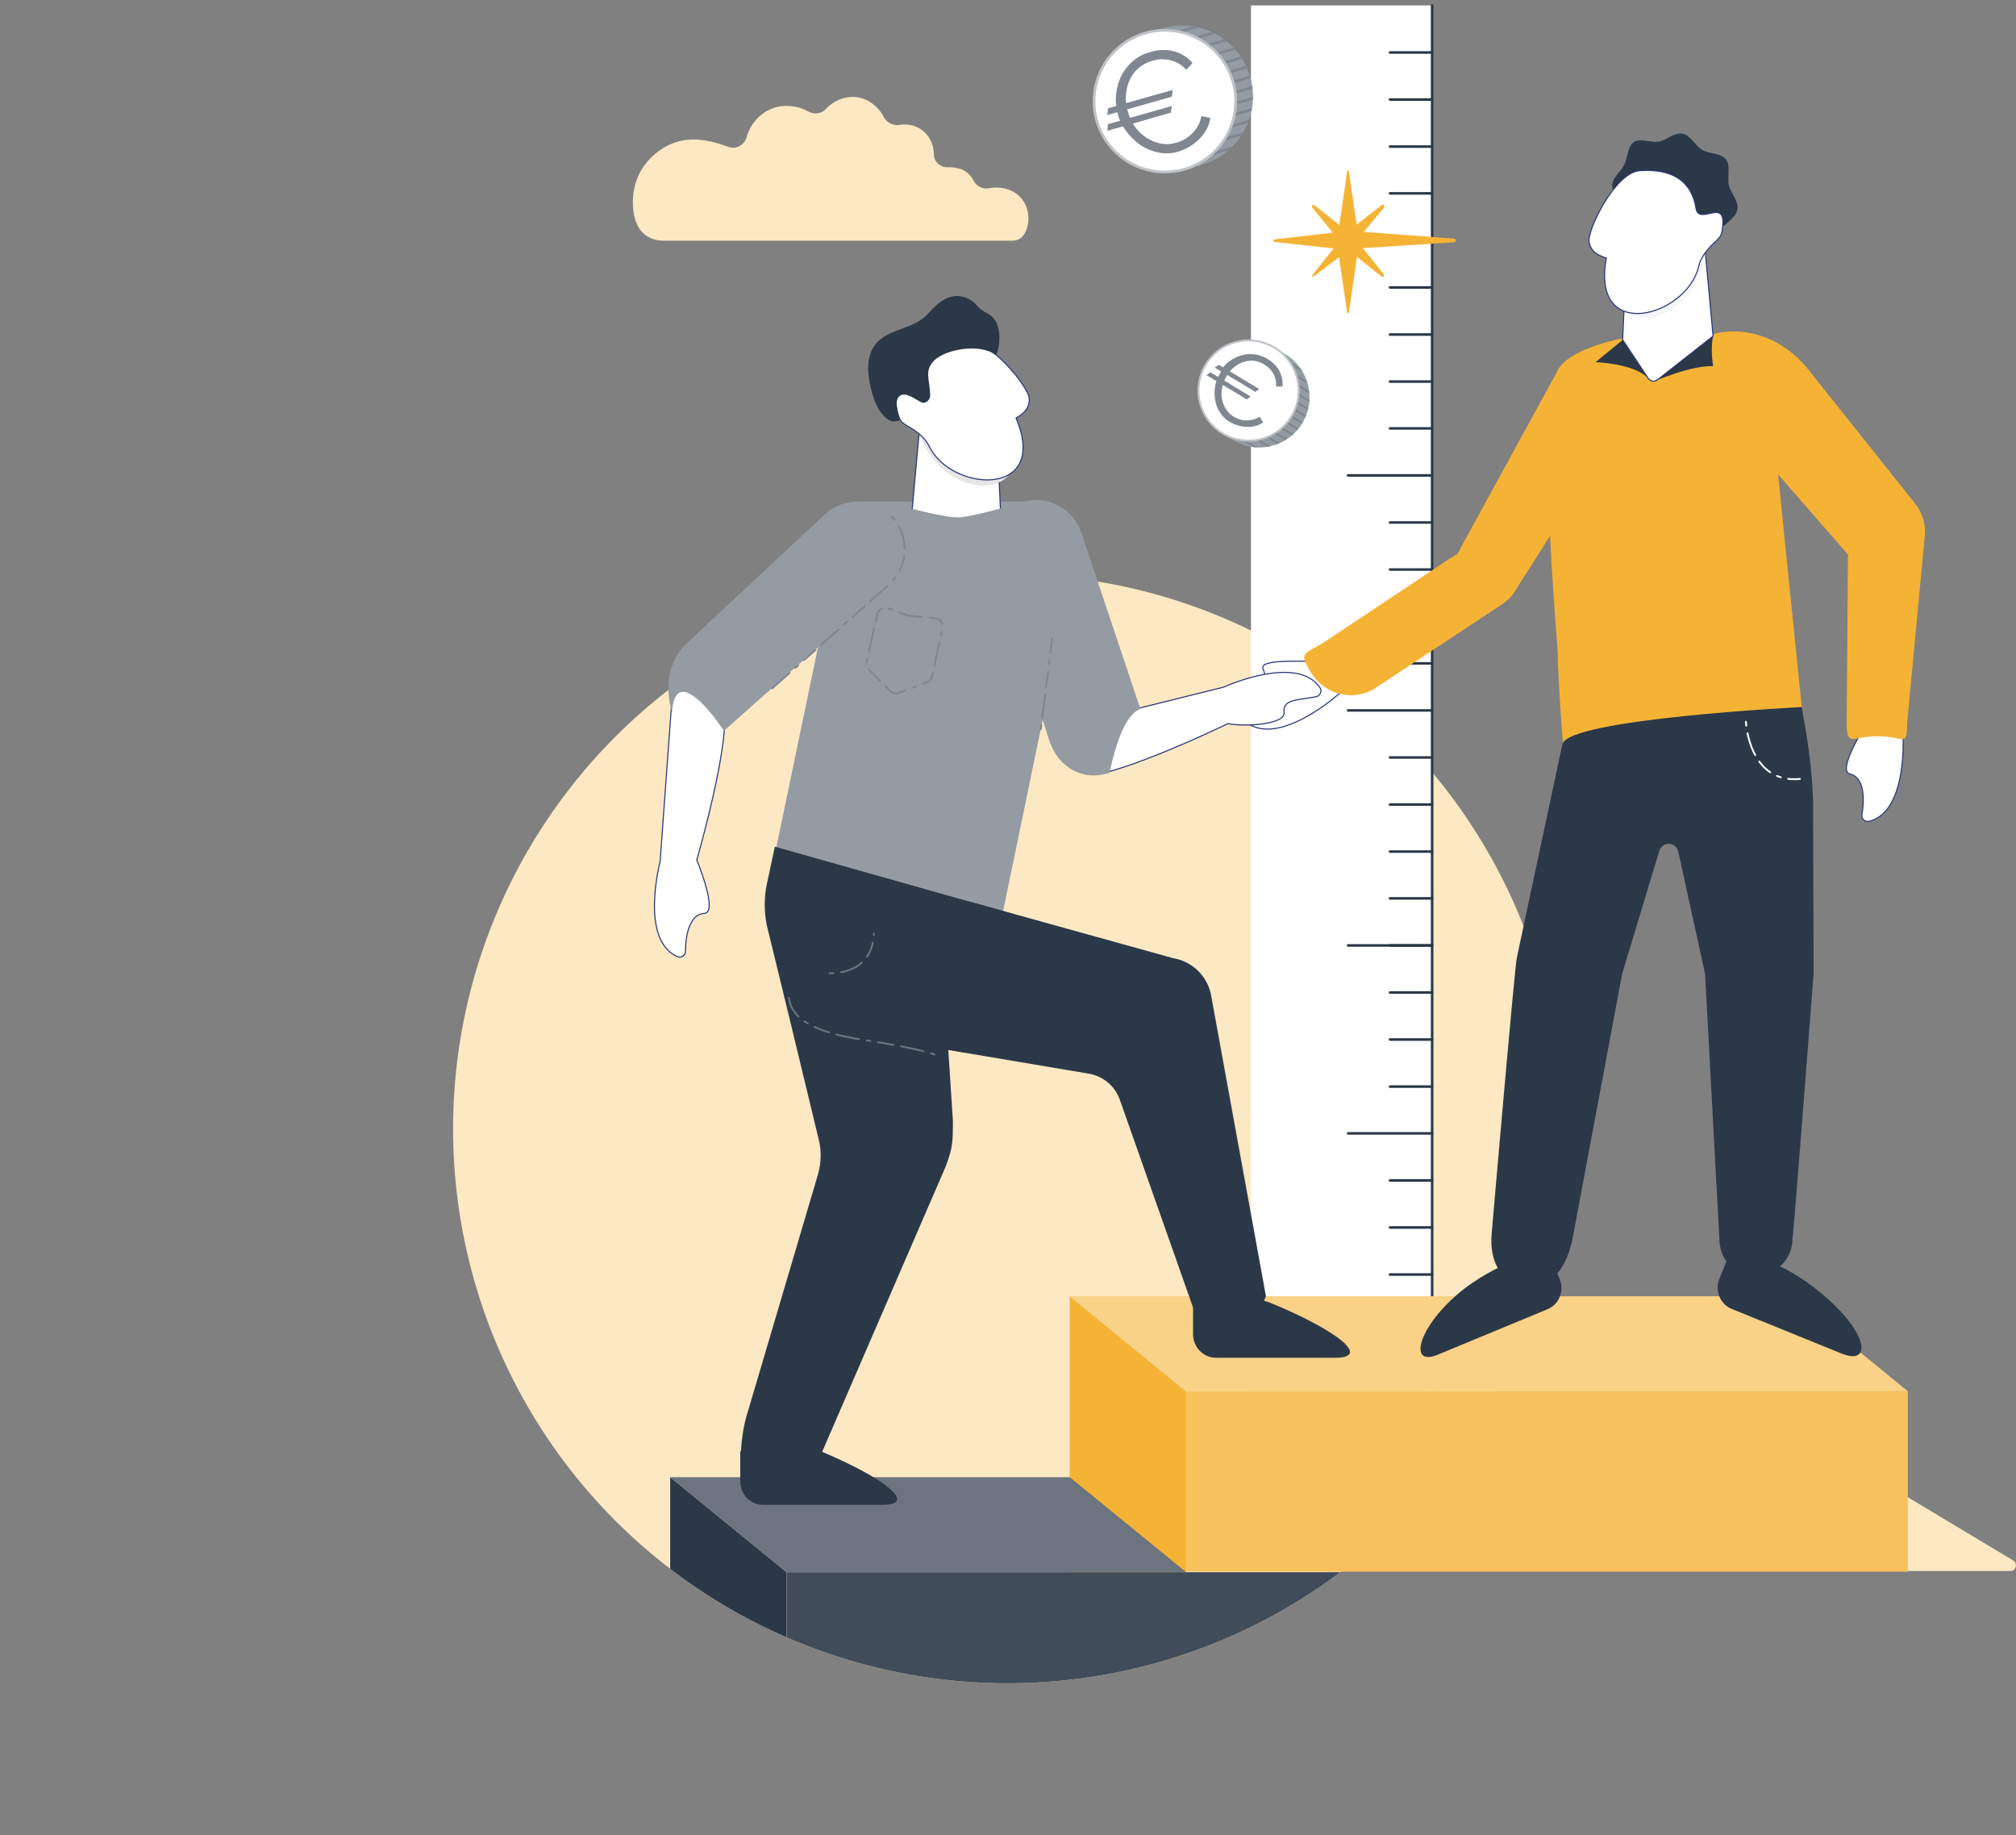 <?xml version="1.0" encoding="utf-8"?>
<!-- Generator: Adobe Illustrator 26.3.1, SVG Export Plug-In . SVG Version: 6.00 Build 0)  -->
<svg version="1.1" id="Layer_1" xmlns="http://www.w3.org/2000/svg" xmlns:xlink="http://www.w3.org/1999/xlink" x="0px" y="0px"
	 viewBox="0 0 780 709.8" style="enable-background:new 0 0 780 709.8;" xml:space="preserve">
<rect x="0" y="0" width="780" height="709.8" fill="#808080" stroke="none"/>
<style type="text/css">
	.st0{fill:#FCE8C3;}
	.st1{fill:#FFFFFF;}
	.st2{fill:#FFFFFF;stroke:#2B3848;stroke-width:0.992;stroke-linecap:round;stroke-linejoin:round;stroke-miterlimit:10;}
	.st3{fill:none;}
	.st4{clip-path:url(#SVGID_00000055671819721027219870000000511163521634613925_);fill:#F5B336;}
	.st5{clip-path:url(#SVGID_00000055671819721027219870000000511163521634613925_);}
	.st6{fill:#2B3848;}
	.st7{fill:#404C5A;}
	.st8{fill:#6B747F;}
	.st9{fill:#FFFFFF;stroke:#2B3978;stroke-width:0.421;stroke-miterlimit:10;}
	.st10{fill:#5269CC;}
	.st11{fill:#F7C25E;}
	.st12{fill:#F9D187;}
	.st13{fill:#F5B336;}
	.st14{fill:none;stroke:#231F20;stroke-width:0.856;stroke-miterlimit:10;}
	.st15{fill:#F5F6F8;}
	
		.st16{fill:none;stroke:#F5B336;stroke-width:0.709;stroke-linecap:round;stroke-linejoin:round;stroke-miterlimit:10;stroke-dasharray:1.493,2.985,8.956,2.985,5.971,2.985;}
	.st17{opacity:0.22;fill:#F5B336;}
	.st18{fill:#959BA3;}
	
		.st19{fill:none;stroke:#808791;stroke-width:0.709;stroke-linecap:round;stroke-linejoin:round;stroke-miterlimit:10;stroke-dasharray:1.493,2.985,8.956,2.985,5.971,2.985;}
	.st20{fill:#E6E6E6;}
	
		.st21{fill:none;stroke:#5269CC;stroke-width:0.856;stroke-linecap:round;stroke-linejoin:round;stroke-miterlimit:10;stroke-dasharray:1.493,2.985,8.956,2.985,5.971,2.985;}
	
		.st22{fill:none;stroke:#6B747F;stroke-width:0.709;stroke-linecap:round;stroke-linejoin:round;stroke-miterlimit:10;stroke-dasharray:1.493,2.985,8.956,2.985,5.971,2.985;}
	
		.st23{fill:none;stroke:#FFFFFF;stroke-width:0.709;stroke-linecap:round;stroke-linejoin:round;stroke-miterlimit:10;stroke-dasharray:1.493,2.985,8.956,2.985,5.971,2.985;}
	.st24{fill:#9AECA4;}
	.st25{clip-path:url(#SVGID_00000170268650436295792550000001675713360534296486_);}
	.st26{fill:none;stroke:#808791;stroke-width:1.045;stroke-miterlimit:10;}
	.st27{fill:#FFFFFF;stroke:#BFC3C8;stroke-width:1.045;stroke-miterlimit:10;}
	.st28{fill:#808791;}
	.st29{clip-path:url(#SVGID_00000019656865383653238300000008327623496334812827_);}
	.st30{fill:none;stroke:#808791;stroke-width:0.742;stroke-miterlimit:10;}
	.st31{fill:#FFFFFF;stroke:#BFC3C8;stroke-width:0.742;stroke-miterlimit:10;}
</style>
<g>
	<circle class="st0" cx="389.8" cy="436.6" r="214.5"/>
	<rect x="484" y="2.1" class="st1" width="70.1" height="591.3"/>
	<g>
		<line class="st2" x1="554.1" y1="20.3" x2="537.8" y2="20.3"/>
		<line class="st2" x1="554.1" y1="38.5" x2="537.8" y2="38.5"/>
		<line class="st2" x1="554.1" y1="56.7" x2="537.8" y2="56.7"/>
		<line class="st2" x1="554.1" y1="74.8" x2="537.8" y2="74.8"/>
		<line class="st2" x1="554.1" y1="111.2" x2="537.8" y2="111.2"/>
		<line class="st2" x1="554.1" y1="129.4" x2="537.8" y2="129.4"/>
		<line class="st2" x1="554.1" y1="147.6" x2="537.8" y2="147.6"/>
		<line class="st2" x1="554.1" y1="165.7" x2="537.8" y2="165.7"/>
		<line class="st2" x1="554.1" y1="183.9" x2="521.6" y2="183.9"/>
		<line class="st3" x1="554.1" y1="93" x2="521.6" y2="93"/>
	</g>
	<g>
		<line class="st2" x1="554.1" y1="202.1" x2="537.8" y2="202.1"/>
		<line class="st2" x1="554.1" y1="220.3" x2="537.8" y2="220.3"/>
		<line class="st2" x1="554.1" y1="238.5" x2="537.8" y2="238.5"/>
		<line class="st2" x1="554.1" y1="256.6" x2="537.8" y2="256.6"/>
		<line class="st2" x1="554.1" y1="293" x2="537.8" y2="293"/>
		<line class="st2" x1="554.1" y1="311.2" x2="537.8" y2="311.2"/>
		<line class="st2" x1="554.1" y1="329.4" x2="537.8" y2="329.4"/>
		<line class="st2" x1="554.1" y1="347.5" x2="537.8" y2="347.5"/>
		<line class="st2" x1="554.1" y1="365.7" x2="521.6" y2="365.7"/>
		<line class="st2" x1="554.1" y1="274.8" x2="521.6" y2="274.8"/>
	</g>
	<g>
		<line class="st2" x1="554.1" y1="365.7" x2="537.8" y2="365.7"/>
		<line class="st2" x1="554.1" y1="383.9" x2="537.8" y2="383.9"/>
		<line class="st2" x1="554.1" y1="402.1" x2="537.8" y2="402.1"/>
		<line class="st2" x1="554.1" y1="420.3" x2="537.8" y2="420.3"/>
		<line class="st2" x1="554.1" y1="456.6" x2="537.8" y2="456.6"/>
		<line class="st2" x1="554.1" y1="474.8" x2="537.8" y2="474.8"/>
		<line class="st2" x1="554.1" y1="493" x2="537.8" y2="493"/>
		<line class="st2" x1="554.1" y1="511.2" x2="537.8" y2="511.2"/>
		<line class="st2" x1="554.1" y1="529.3" x2="521.6" y2="529.3"/>
		<line class="st2" x1="554.1" y1="438.4" x2="521.6" y2="438.4"/>
	</g>
	<line class="st2" x1="554.1" y1="2.1" x2="554.1" y2="593.5"/>
	<g>
		<defs>
			<circle id="SVGID_1_" cx="389.8" cy="436.6" r="214.5"/>
		</defs>
		<clipPath id="SVGID_00000049918936872694460190000007455758658630770079_">
			<use xlink:href="#SVGID_1_"  style="overflow:visible;"/>
		</clipPath>
		<polyline style="clip-path:url(#SVGID_00000049918936872694460190000007455758658630770079_);fill:#F5B336;" points="413.9,501.4 
			413.9,614.3 458.9,651.1 458.9,538.2 413.9,501.4 		"/>
		<g style="clip-path:url(#SVGID_00000049918936872694460190000007455758658630770079_);">
			<polyline class="st6" points="259.3,571.4 259.3,616.2 304.3,653 304.3,608.1 259.3,571.4 			"/>
			
				<rect x="304.3" y="608.1" transform="matrix(-1 -2.343338e-11 2.343338e-11 -1 835.331 1261.156)" class="st7" width="226.7" height="44.9"/>
			<polygon class="st8" points="413.9,571.4 458.9,608.1 304.3,608.1 259.3,571.4 			"/>
		</g>
	</g>
	<g>
		<g>
			<path class="st0" d="M244.9,79.7c-0.8-14.6,9.9-23.3,18.4-25.2c6.2-1.4,12.5,0.1,18.5,2.3c2.9,1.1,6.1-0.6,7-3.6
				c1.3-4.7,4.6-8.8,9-10.8c4.7-2.2,10.5-1.8,15.1,0.8c2.2,1.2,4.9,0.8,6.6-1c3-3.3,7.7-5.2,12.1-4.6c4.4,0.6,8.3,3.7,10.3,7.6
				c1.1,2.2,3.6,3.5,6.1,3.1c3.5-0.6,7.2,0.4,9.8,2.9c2.3,2.2,3.5,5.3,3.5,8.5c0,2.8,2.4,5,5.2,5c1.9-0.1,3.8,0.2,5.5,0.8
				c2,0.8,3.8,2.5,4.7,4.4c1.1,2.2,3.6,3.4,6,2.9c4.1-0.8,8.7,0.2,11.7,3.1c3.8,3.6,4.6,10,2,14.5c-0.9,1.7-2.7,2.7-4.6,2.7H256.9
				c-0.2,0-0.3,0-0.5,0C255,93,245.6,93.1,244.9,79.7z"/>
		</g>
	</g>
	<g>
		<path class="st9" d="M512,255.6c-6.5,0.6-25.2-1.1-23.3,3.2c2.1,4.8,0.3,13.2-6.2,16.7c-1.4,0.8-1.6,2.8-0.4,3.8
			c12.5,10,35.7-10.7,35.7-10.7l60.2-36.2c0,0-12.7-17.2-26.4-8.7C535.6,233.6,512,255.6,512,255.6z"/>
		<path class="st9" d="M722.3,279.6c-3.4,5.5-11.1,18.8-6.5,19.8c5.1,1.2,5.8,8.5,4.6,15.7c-0.3,1.6,1.2,3,2.8,2.6
			c15.5-4,13-35,13-35l7.3-69.8c0,0-21.4-0.2-22.8,15.8C719,247.5,722.3,279.6,722.3,279.6z"/>
		<path class="st10" d="M663.9,173l-7-1l2.6-3.3c0.1-0.1,0.1-0.2,0-0.3c0,0-0.1,0-0.1,0c0,0-0.1,0-0.1,0.1l-3.3,2.7l-0.9-7.7
			c0-0.1-0.1-0.2-0.2-0.1c-0.1,0-0.1,0.1-0.1,0.1l-0.9,7.8l-3.5-2.8c0,0-0.1,0-0.1,0c-0.1,0-0.1,0.1-0.1,0.1c0,0,0,0.1,0,0.1
			l2.5,3.3l-7.3,1.1c-0.1,0-0.1,0.1-0.1,0.1c0,0.1,0,0.1,0.1,0.1l7.3,1l-2.6,3.3c-0.1,0.1-0.1,0.2,0,0.3c0,0,0.1,0,0.1,0
			c0,0,0.1,0,0.1,0l3.4-2.7l0.8,12c0,0.1,0.1,0.2,0.2,0.2s0.2-0.1,0.2-0.2l0.9-11.9l3.2,2.7c0,0,0.1,0.1,0.2,0.1
			c0.1,0,0.2-0.1,0.2-0.2c0-0.1,0-0.1,0-0.1l-2.6-3.3l7-1c0.1,0,0.1-0.1,0.1-0.1S664,173,663.9,173z"/>
		<g>
			<path class="st0" d="M679.7,607.7c-9.4,0-15.8-1.5-14.2-3.3l30.1-35.6h25.3l58,34.8c1.9,1.1,1.1,4.1-1.1,4.1H679.7z"/>
		</g>
		
			<rect x="458.9" y="538.2" transform="matrix(-1 -5.454227e-11 5.454227e-11 -1 1197.057 1146.132)" class="st11" width="279.3" height="69.7"/>
		<polygon class="st12" points="693.2,501.4 738.2,538.2 458.9,538.2 413.9,501.4 		"/>
		<line class="st3" x1="363.6" y1="408.3" x2="363.6" y2="408.3"/>
		<g>
			<path class="st13" d="M625.8,141.6L625.8,141.6c-6.8-7-15.6-6.3-22.5,0.6l-39.5,72.2c-0.7,0.3-1.5,0.7-2.2,1.2L512.9,248
				c-8.4,5.5-10.8,3.8-5.5,12.4c5.4,8.6,16.7,11.1,25,5.6l48.8-32.3c1.6-1.1,3.1-2.4,4.2-3.9l42.3-66.4
				C634.7,156.4,632.6,148.6,625.8,141.6z"/>
			<path class="st13" d="M687.2,176.1c-1.9-20.3,18.4-23.8,14.5-30.5c-16.1-22.6-38.3-17.1-39-16.1l-21.1,16.3
				c-1.1,0.9-2.7,0.7-3.6-0.4l-9.9-14.6c0,0-19.6,3.6-24.7,11.4c-9.5,10.8-1,103.5-0.7,110.2c0,9.9,2.5,44.3,3.1,45.4
				c19.5,32.7,91.4-5.7,91.3-24.4C693.4,237.3,688.5,189.2,687.2,176.1z"/>
			<path class="st14" d="M657.9,91.2"/>
			<path class="st6" d="M627.8,131.5l-10.5,8.6c0,0,15.5,0.5,20.5,6.4L627.8,131.5z"/>
			<path class="st6" d="M662.8,130c0,0-26.8,12.5-21.5,16.9c10-3.8,16-5.3,21.5-5.3C661.7,134.5,662.8,130,662.8,130z"/>
			<g>
				<path class="st6" d="M672.2,81.1c-0.7,3.4-4.9,5.3-6.7,8c-1.8,2.8-5.8,2.1-8.5,4c-2.7,1.9-3.2,5.6-6.5,6.3
					c-3.2,0.6-6.5,4-9.8,3.3c-3.4-0.7-4.6-4.9-6.6-6.6c-2.2-2-6.3-2.7-7.3-5.7c-0.9-2.6,1.7-6.4,1.3-9.6c-0.4-2.8-3.9-5.4-4.3-8.5
					c-0.4-3.3,3.3-5.8,4.6-8.5c1.4-2.7,1.2-7.2,3.8-8.9c2.5-1.6,6.5,0.4,9.6-0.1c2.9-0.5,6-3.7,9.1-3.1c3.2,0.6,5.1,4.8,7.7,6.3
					c2.8,1.6,7.4,1.2,9.2,3.7c1.9,2.5,0.4,6.8,1.1,10C669.6,74.6,672.8,77.8,672.2,81.1z"/>
				<path class="st9" d="M659,89.1l3.8,40.9l-21.5,16.9c-1.1,0.8-2.6,0.7-3.5-0.4l-10-15.1l1.5-32.6L659,89.1z"/>
				<g>
					<path class="st15" d="M659.8,97.4c-3.3,29.9-41.7,36.8-35.5,3.6c-0.1,0-0.3-0.1-0.4-0.1C636.6,99.8,660.1,95.9,659.8,97.4z"/>
				</g>
				<path class="st9" d="M657.2,103.2c-4.7,19.3-41.8,29.8-35.7-3.4c-2.1-0.7-6.1-1.9-6.7-6.4c-0.6-4.5,10.1-26.8,19.7-27.4
					c16.1-1,20.5,7.3,21.7,14.6c1.2,7.2,12.7-5.7,10,9.2c-0.6,3.1-3.8,3.8-7.2,9.1C658.1,100.3,657.5,101.7,657.2,103.2z"/>
			</g>
			<path class="st16" d="M599.5,202.8c1.9-21.3-0.3-39.5,3.3-55.3"/>
			<path class="st16" d="M677.5,131c-1.9,0.5-3.8,1.3-5.6,2.4l0,0c-8.7,5.6-11.2,17.1-5.4,25.5l8.3,12.2"/>
		</g>
		<g>
			<g>
				<path class="st17" d="M693.3,238c0,0-17.2-68.7-17.2-70.9c0-2.2,11.1,9,11.1,9L693.3,238z"/>
			</g>
			<path class="st13" d="M740.9,194.7l-39.7-49.8c-11.4-6-22.9-15.7-30.6-9.6l0,0c-7.7,6.1-8.9,17.4-2.8,25.1l47.2,54.1l-0.5,64.8
				c0,10.1,2.1,5.4,12.2,5.5c10.1,0,11.1,4.7,11.2-5.3l6.9-73.2C744.9,202.3,743.7,198.1,740.9,194.7z"/>
		</g>
		<g>
			<path class="st9" d="M475.1,279.9c6.4,1.3,22.2,0.4,21.7-4.3c-0.6-5.2,5.2-4.7,12.4-6.1c1.6-0.3,2.4-2.2,1.5-3.5
				c-9-13.2-37.3-0.2-37.3-0.2l-67.2,16.7c0,0,6.1,20.4,21.7,16.3C446.1,294,475.1,279.9,475.1,279.9z"/>
			<path class="st18" d="M429.3,298.9L429.3,298.9c-10.9,3.6-19.8-2.6-23.1-11.8l-22.7-69.7c-3.1-9.6,2.2-20,11.8-23.1h0
				c9.6-3.1,20,2.2,23.1,11.8l22.8,68.1C436.4,276.1,432.4,284.2,429.3,298.9z"/>
			<path class="st6" d="M493.1,504.6c24.5,10.3,37.5,20.6,23.4,20.6h-46.1c-4.8,0-8.8-4.1-8.8-9.1v-11.5
				C461.6,504.6,476.4,497.5,493.1,504.6z"/>
			<path class="st18" d="M387.1,357.3l-82.3-3.2c-5.1,0-8.9-4.7-7.9-9.7L327,199.8c0.7-3.4,3.7-5.8,7.1-5.8h68.2
				c9.6,0,16.7,8.8,14.8,18.2L387.1,357.3z"/>
			<line class="st19" x1="402.7" y1="282" x2="407.1" y2="247.1"/>
			<path class="st6" d="M317.9,561.5c24.5,10.3,37.5,20.6,23.4,20.6h-46.1c-4.8,0-8.8-4.1-8.8-9.1l0-11.5
				C286.4,561.5,301.2,554.5,317.9,561.5z"/>
			<g>
				<path class="st9" d="M356.5,157.7l-3.7,40.8c0,0,6.3,2.6,12.7,5c6.7,2.6,14.3,1.6,20.1-2.7l1.6-1.2l-1.5-32.4L356.5,157.7z"/>
				<g>
					<path class="st20" d="M355.8,167.7c9.6,28.4,48,26.6,34.8-4.3c0.1-0.1,0.3-0.2,0.4-0.2C378.6,164.9,355.1,166.3,355.8,167.7z"
						/>
				</g>
				<path class="st9" d="M359.6,172.8c8.7,17.7,46.6,19.8,33.5-11.1c1.9-1.1,5.5-3.2,5.1-7.7c-0.4-4.5-15.4-23.3-24.9-22.3
					c-6.8,0.7-14.3,2-19.8,6.7c-6.1,5.3-8.6,15.6-5.5,23.4c1.2,2.9,4.5,2.9,8.9,7.2C358,170.1,358.9,171.4,359.6,172.8z"/>
				<path class="st6" d="M385.1,137.2c-6.5-4.6-19.4-1.9-23.6,2.2c-4,3.9-1.8,7.4-1.6,13.1c0.1,2.8-2.2,3.6-3.2,3.2
					c-2.3-0.9-6.9-5-9.1-2c-1.6,2.3,0,7,0.8,8.8c-0.8,0.2-2.4,0.7-3.2,0.5c-6.5-2.1-8.9-13.8-9.3-19.5c-0.2-3.9,0.7-8,3.3-10.9
					c5.4-5.8,14.5-5.2,20-11.4c4-4.6,8.3-7.7,13.4-6.4c2.1,0.5,3.9,1.7,5.3,3.3c3.4,3.8,4.8,2.3,7.3,6.1
					C388,128.6,386.1,138,385.1,137.2z"/>
				<path class="st18" d="M346.7,195.1c0,0,19.2,5.6,25,5c5.9-0.6,20-4.7,20-4.7l1.5,6.4l-17.6,10.6l-16.9-5.3L346.7,195.1z"/>
			</g>
			<path class="st6" d="M391.5,353.4l-91.7-25.9l-3,14c-1.2,5.3-1.2,10.8-0.2,16.1l9.1,37.3l0,0l11.1,46c1.1,4.4,0.9,9-0.3,13.3
				l-27.5,93c-2.9,9.4-2.5,21-2.5,21s13.7-10.9,31.5-6.4l47.9-110.6c2.9-7.6,2.7-10,2.8-17.3l-1.8-27.9l6.7,1.2L391.5,353.4z"/>
			<path class="st21" d="M409.2,195.2"/>
			<path class="st9" d="M269.6,332.6c2.4,6.1,7.6,20.4,2.9,20.7c-5.3,0.3-7.2,7.3-7.3,14.7c0,1.6-1.7,2.7-3.2,2
				c-14.6-6.6-6.6-36.7-6.6-36.7l5.1-70c0,0,21.1,3.5,19.7,19.6C278.6,301.7,269.6,332.6,269.6,332.6z"/>
			<path class="st18" d="M260,275.4c0,0-5.5-15.6,5.5-26.4l53.6-50c7.4-6.9,19-6.5,25.9,0.9l0,0c6.9,7.4,6.5,19-0.9,25.9l-64,56.9
				C280.2,282.8,261.5,254.3,260,275.4z"/>
			<path class="st19" d="M345.1,200L345.1,200c6.9,7.4,6.5,19-0.9,25.9l-47.5,42.2"/>
			<path class="st6" d="M489.8,501.4l-21.2-116.3c-1.4-7.7-7.5-13.3-14.8-14.5l-76-21.1c-109.1-28.6-83.8,45.5-41.4,51.5l84.8,14.3
				c5.6,0.9,10.3,4.9,12.1,10.2l28.7,81.4C478.9,498.8,485.9,511.9,489.8,501.4z"/>
			<path class="st22" d="M361.6,407.9c0,0-5.5-2.3-27.2-5.6s-28.3-9.2-29.2-16.4"/>
		</g>
		<g>
			<path class="st6" d="M570,496c-20.1,13.6-26.7,33.4-13.7,28l42.5-17.6c4.5-1.9,6.5-7.1,4.6-11.8l-4.4-10.6
				C599.1,484,585,485.8,570,496z"/>
			<path class="st6" d="M698.7,495.7c23.7,16.8,27,33.1,13.9,27.9L670,506.3c-4.5-1.8-6.6-7.1-4.7-11.8l4.3-10.6
				C669.5,483.9,683.9,485.3,698.7,495.7z"/>
			<path class="st6" d="M701.7,376.4l-0.2-60.4c0-0.1,0-0.2,0-0.3c0.2-16.3-2.2-29.6-4.4-42.2c0,0-90,4.5-92.6,14.3l-17.6,82.5
				c-0.7,1.7-9.8,107.2-9.8,107.2c-0.8,9.8,3.1,18.7,12.9,19.5c0,0,13.6,4.5,18.5-18c0-0.1,0-0.2,0-0.3l19.1-101.9
				c0-0.1,0.1-0.3,0.1-0.4l14.3-47.3c0.5-1.6,1.9-2.7,3.6-2.7l0,0c1.8,0,3.3,1.2,3.7,2.9l10.3,46.9c0,0.2,0.1,0.4,0.1,0.6l5.6,103.7
				c0,0.4,0.1,0.7,0.1,1c2.2,15.6,24.9,15.7,27.9,0.2c0.5-2.4,8.1-101.1,8.4-105.1C701.7,376.5,701.7,376.5,701.7,376.4z"/>
		</g>
		<path class="st19" d="M343.8,235.3l7.1,2.7c0.3,0.1,0.6,0.2,0.9,0.2l10,0.9c2,0.2,3.3,2,2.9,3.9l-4.1,18.6c-0.2,1.1-1,2-2,2.3
			l-10.8,4.1c-1.2,0.5-2.6,0.2-3.5-0.8l-8.1-8.2c-0.8-0.8-1.1-1.9-0.9-3l4.1-18.4C339.8,235.7,341.9,234.6,343.8,235.3z"/>
		<path class="st22" d="M321,376.5c1.8,0,16.5,0.1,17.1-15.3"/>
		<path class="st23" d="M675.5,279.2c0,0.8,1.5,24,20.9,22.1"/>
	</g>
	<g>
		<path class="st24" d="M464.8,63.7l-6.6,1.9c-14.5,4.1-29.7-4.3-33.8-18.8v0c-4.1-14.5,4.3-29.7,18.8-33.8l6.6-1.9
			c14.5-4.1,29.7,4.3,33.8,18.8v0C487.7,44.3,479.3,59.5,464.8,63.7z"/>
		
			<ellipse transform="matrix(0.383 -0.924 0.924 0.383 241.844 440.564)" class="st24" cx="450.7" cy="39.2" rx="27.4" ry="27.4"/>
		<g>
			<defs>
				
					<ellipse id="SVGID_00000119086814459594596370000006047992468069872259_" transform="matrix(0.383 -0.924 0.924 0.383 247.664 445.502)" cx="457.3" cy="37.4" rx="27.4" ry="27.4"/>
			</defs>
			<use xlink:href="#SVGID_00000119086814459594596370000006047992468069872259_"  style="overflow:visible;fill:#959BA3;"/>
			<clipPath id="SVGID_00000005983650625118962340000012955263716902235302_">
				<use xlink:href="#SVGID_00000119086814459594596370000006047992468069872259_"  style="overflow:visible;"/>
			</clipPath>
			<g style="clip-path:url(#SVGID_00000005983650625118962340000012955263716902235302_);">
				<line class="st26" x1="453.6" y1="13" x2="482.5" y2="4.7"/>
				<line class="st26" x1="454.7" y1="16.9" x2="483.6" y2="8.7"/>
				<line class="st26" x1="455.8" y1="20.8" x2="484.7" y2="12.6"/>
				<line class="st26" x1="456.9" y1="24.7" x2="485.9" y2="16.5"/>
				<line class="st26" x1="458.1" y1="28.7" x2="487" y2="20.4"/>
				<line class="st26" x1="459.2" y1="32.6" x2="488.1" y2="24.3"/>
				<line class="st26" x1="460.3" y1="36.5" x2="489.2" y2="28.2"/>
				<line class="st26" x1="461.4" y1="40.4" x2="490.3" y2="32.2"/>
				<line class="st26" x1="462.5" y1="44.3" x2="491.5" y2="36.1"/>
				<line class="st26" x1="463.7" y1="48.3" x2="492.6" y2="40"/>
				<line class="st26" x1="464.8" y1="52.2" x2="493.7" y2="43.9"/>
				<line class="st26" x1="465.9" y1="56.1" x2="494.8" y2="47.8"/>
				<line class="st26" x1="467" y1="60" x2="495.9" y2="51.8"/>
			</g>
		</g>
		
			<ellipse transform="matrix(0.383 -0.924 0.924 0.383 241.844 440.564)" class="st27" cx="450.7" cy="39.2" rx="27.4" ry="27.4"/>
		<g>
			<path class="st28" d="M431.9,41c-0.3-2.1-0.2-4.3,0.2-6.4c0.4-2.2,1.1-4.2,2.2-6.1c1.1-1.9,2.5-3.6,4.3-5.1
				c1.8-1.5,4-2.6,6.5-3.3c3.4-1,6.5-1,9.3-0.2c2.8,0.8,5.2,2.3,7,4.5l-2.4,2.6c-1-1.1-2-1.9-3.1-2.5c-1.1-0.6-2.2-1-3.4-1.3
				c-1.1-0.2-2.3-0.3-3.4-0.3c-1.1,0.1-2.2,0.3-3.2,0.6c-2,0.6-3.6,1.4-5,2.5c-1.4,1.1-2.5,2.5-3.3,3.9c-0.8,1.5-1.4,3.1-1.7,4.8
				c-0.3,1.7-0.4,3.4-0.2,5.2l18-5.1l-0.3,2.6l-17.3,4.9l0.3,0.9c0.2,0.8,0.5,1.6,0.8,2.4l16.2-4.6l-0.4,2.6l-14.7,4.2
				c0.9,1.5,2,2.8,3.2,3.9c1.3,1.1,2.6,2,4.1,2.7c1.5,0.7,3,1.1,4.6,1.3c1.6,0.2,3.2,0,4.9-0.5c1.1-0.3,2.1-0.7,3.2-1.3
				c1-0.6,2-1.3,2.9-2.2c0.9-0.9,1.6-1.9,2.3-3c0.6-1.1,1.1-2.4,1.3-3.8l3.5,0.7c-0.2,1.6-0.7,3.1-1.5,4.5c-0.8,1.4-1.8,2.7-2.9,3.8
				c-1.1,1.1-2.4,2.1-3.8,2.9c-1.4,0.8-2.8,1.4-4.3,1.9c-2.2,0.6-4.3,0.8-6.4,0.5c-2.1-0.3-4.1-0.9-5.9-1.8
				c-1.9-0.9-3.5-2.1-5.1-3.6c-1.5-1.5-2.8-3.1-3.9-4.9l-6.1,1.7l0.3-2.6l4.7-1.3c-0.4-0.8-0.7-1.7-0.9-2.6l-0.2-0.7l-3.9,1.1
				l0.3-2.6L431.9,41z"/>
		</g>
	</g>
	<g>
		<path class="st24" d="M477.2,170.2l-4.2-2.5c-9.1-5.5-12.1-17.5-6.5-26.7l0,0c5.5-9.1,17.5-12.1,26.7-6.5l4.2,2.5
			c9.1,5.5,12.1,17.5,6.5,26.7l0,0C498.4,172.8,486.4,175.7,477.2,170.2z"/>
		
			<ellipse transform="matrix(0.938 -0.346 0.346 0.938 -22.415 176.608)" class="st24" cx="483.2" cy="151" rx="19.4" ry="19.4"/>
		<g>
			<defs>
				
					<ellipse id="SVGID_00000087397833822659587220000000640473717119872691_" transform="matrix(0.938 -0.346 0.346 0.938 -23.034 178.207)" cx="487.3" cy="153.6" rx="19.4" ry="19.4"/>
			</defs>
			<use xlink:href="#SVGID_00000087397833822659587220000000640473717119872691_"  style="overflow:visible;fill:#959BA3;"/>
			<clipPath id="SVGID_00000035493854143517884880000010140058414722113427_">
				<use xlink:href="#SVGID_00000087397833822659587220000000640473717119872691_"  style="overflow:visible;"/>
			</clipPath>
			<g style="clip-path:url(#SVGID_00000035493854143517884880000010140058414722113427_);">
				<line class="st30" x1="498.2" y1="139.9" x2="516.5" y2="151"/>
				<line class="st30" x1="496.7" y1="142.4" x2="514.9" y2="153.4"/>
				<line class="st30" x1="495.2" y1="144.8" x2="513.4" y2="155.9"/>
				<line class="st30" x1="493.7" y1="147.3" x2="511.9" y2="158.4"/>
				<line class="st30" x1="492.2" y1="149.8" x2="510.4" y2="160.9"/>
				<line class="st30" x1="490.7" y1="152.3" x2="508.9" y2="163.3"/>
				<line class="st30" x1="489.2" y1="154.7" x2="507.4" y2="165.8"/>
				<line class="st30" x1="487.7" y1="157.2" x2="505.9" y2="168.3"/>
				<line class="st30" x1="486.2" y1="159.7" x2="504.4" y2="170.7"/>
				<line class="st30" x1="484.7" y1="162.1" x2="502.9" y2="173.2"/>
				<line class="st30" x1="483.2" y1="164.6" x2="501.4" y2="175.7"/>
				<line class="st30" x1="481.7" y1="167.1" x2="499.9" y2="178.2"/>
				<line class="st30" x1="480.2" y1="169.6" x2="498.4" y2="180.6"/>
			</g>
		</g>
		
			<ellipse transform="matrix(0.938 -0.346 0.346 0.938 -22.415 176.608)" class="st31" cx="483.2" cy="151" rx="19.4" ry="19.4"/>
		<g>
			<path class="st28" d="M473.2,142.1c1-1.2,2.1-2.2,3.4-3c1.3-0.8,2.7-1.4,4.3-1.8c1.5-0.4,3.1-0.4,4.7-0.2
				c1.6,0.2,3.2,0.8,4.9,1.8c2.1,1.3,3.7,2.9,4.6,4.8c0.9,1.9,1.3,3.8,1.1,5.8l-2.5,0c0.1-1,0-2-0.2-2.8c-0.2-0.9-0.5-1.7-1-2.4
				c-0.4-0.7-0.9-1.4-1.5-1.9c-0.6-0.6-1.2-1-1.8-1.4c-1.2-0.7-2.5-1.2-3.7-1.4c-1.3-0.2-2.5-0.1-3.6,0.2c-1.2,0.3-2.3,0.8-3.3,1.4
				c-1,0.7-2,1.5-2.8,2.4l11.4,6.9l-1.5,1.1l-10.9-6.6l-0.3,0.6c-0.3,0.5-0.6,1-0.8,1.6l10.2,6.2l-1.5,1.1l-9.3-5.6
				c-0.3,1.2-0.5,2.4-0.5,3.6c0,1.2,0.2,2.3,0.6,3.4c0.4,1.1,0.9,2.1,1.6,3c0.7,0.9,1.5,1.7,2.6,2.3c0.7,0.4,1.4,0.7,2.2,1
				c0.8,0.3,1.7,0.4,2.5,0.4c0.9,0,1.8-0.1,2.7-0.3c0.9-0.2,1.8-0.6,2.6-1.1l1.3,2.2c-0.9,0.7-1.9,1.1-3.1,1.4
				c-1.1,0.3-2.2,0.4-3.4,0.3c-1.1,0-2.3-0.2-3.4-0.6c-1.1-0.3-2.1-0.8-3-1.3c-1.4-0.8-2.5-1.9-3.4-3.1c-0.9-1.2-1.5-2.5-1.9-3.9
				c-0.4-1.4-0.6-2.9-0.6-4.4c0-1.5,0.3-3,0.7-4.4l-3.8-2.3l1.5-1.1l3,1.8c0.3-0.6,0.6-1.1,0.9-1.7l0.3-0.4l-2.5-1.5l1.5-1.1
				L473.2,142.1z"/>
		</g>
	</g>
	<path class="st13" d="M521.2,66.4L518.2,87l-9.6-7.6c-0.3-0.2-0.7-0.2-0.9,0.1c-0.1,0.1-0.1,0.2-0.1,0.4c0,0.1,0.1,0.3,0.1,0.4
		l8,9.7l-22.6,2.6c-0.3,0-0.5,0.3-0.4,0.6c0,0.2,0.2,0.4,0.4,0.4l22.9,2.5l-8.2,10.2c-0.1,0.1-0.1,0.2-0.1,0.3
		c0,0.2,0.2,0.4,0.4,0.4c0.1,0,0.2,0,0.2-0.1l9.8-7.4l3.1,21.4c0,0.2,0.2,0.3,0.4,0.3c0.2,0,0.3-0.1,0.3-0.3l3.1-21.5l9.6,7.6
		c0.2,0.2,0.6,0.2,0.8-0.1c0.1-0.1,0.1-0.2,0.1-0.4c0-0.1,0-0.3-0.1-0.4l-8.1-10.1l35.3-2.3c0.4,0,0.7-0.3,0.7-0.7s-0.3-0.7-0.7-0.7
		l-35-2.6l7.9-9.4c0.1-0.1,0.2-0.3,0.2-0.4c0-0.4-0.3-0.7-0.7-0.7c-0.2,0-0.3,0.1-0.4,0.1l-9.7,7.6l-3-20.6c0-0.2-0.2-0.4-0.4-0.4
		C521.4,66,521.2,66.2,521.2,66.4z"/>
</g>
</svg>
